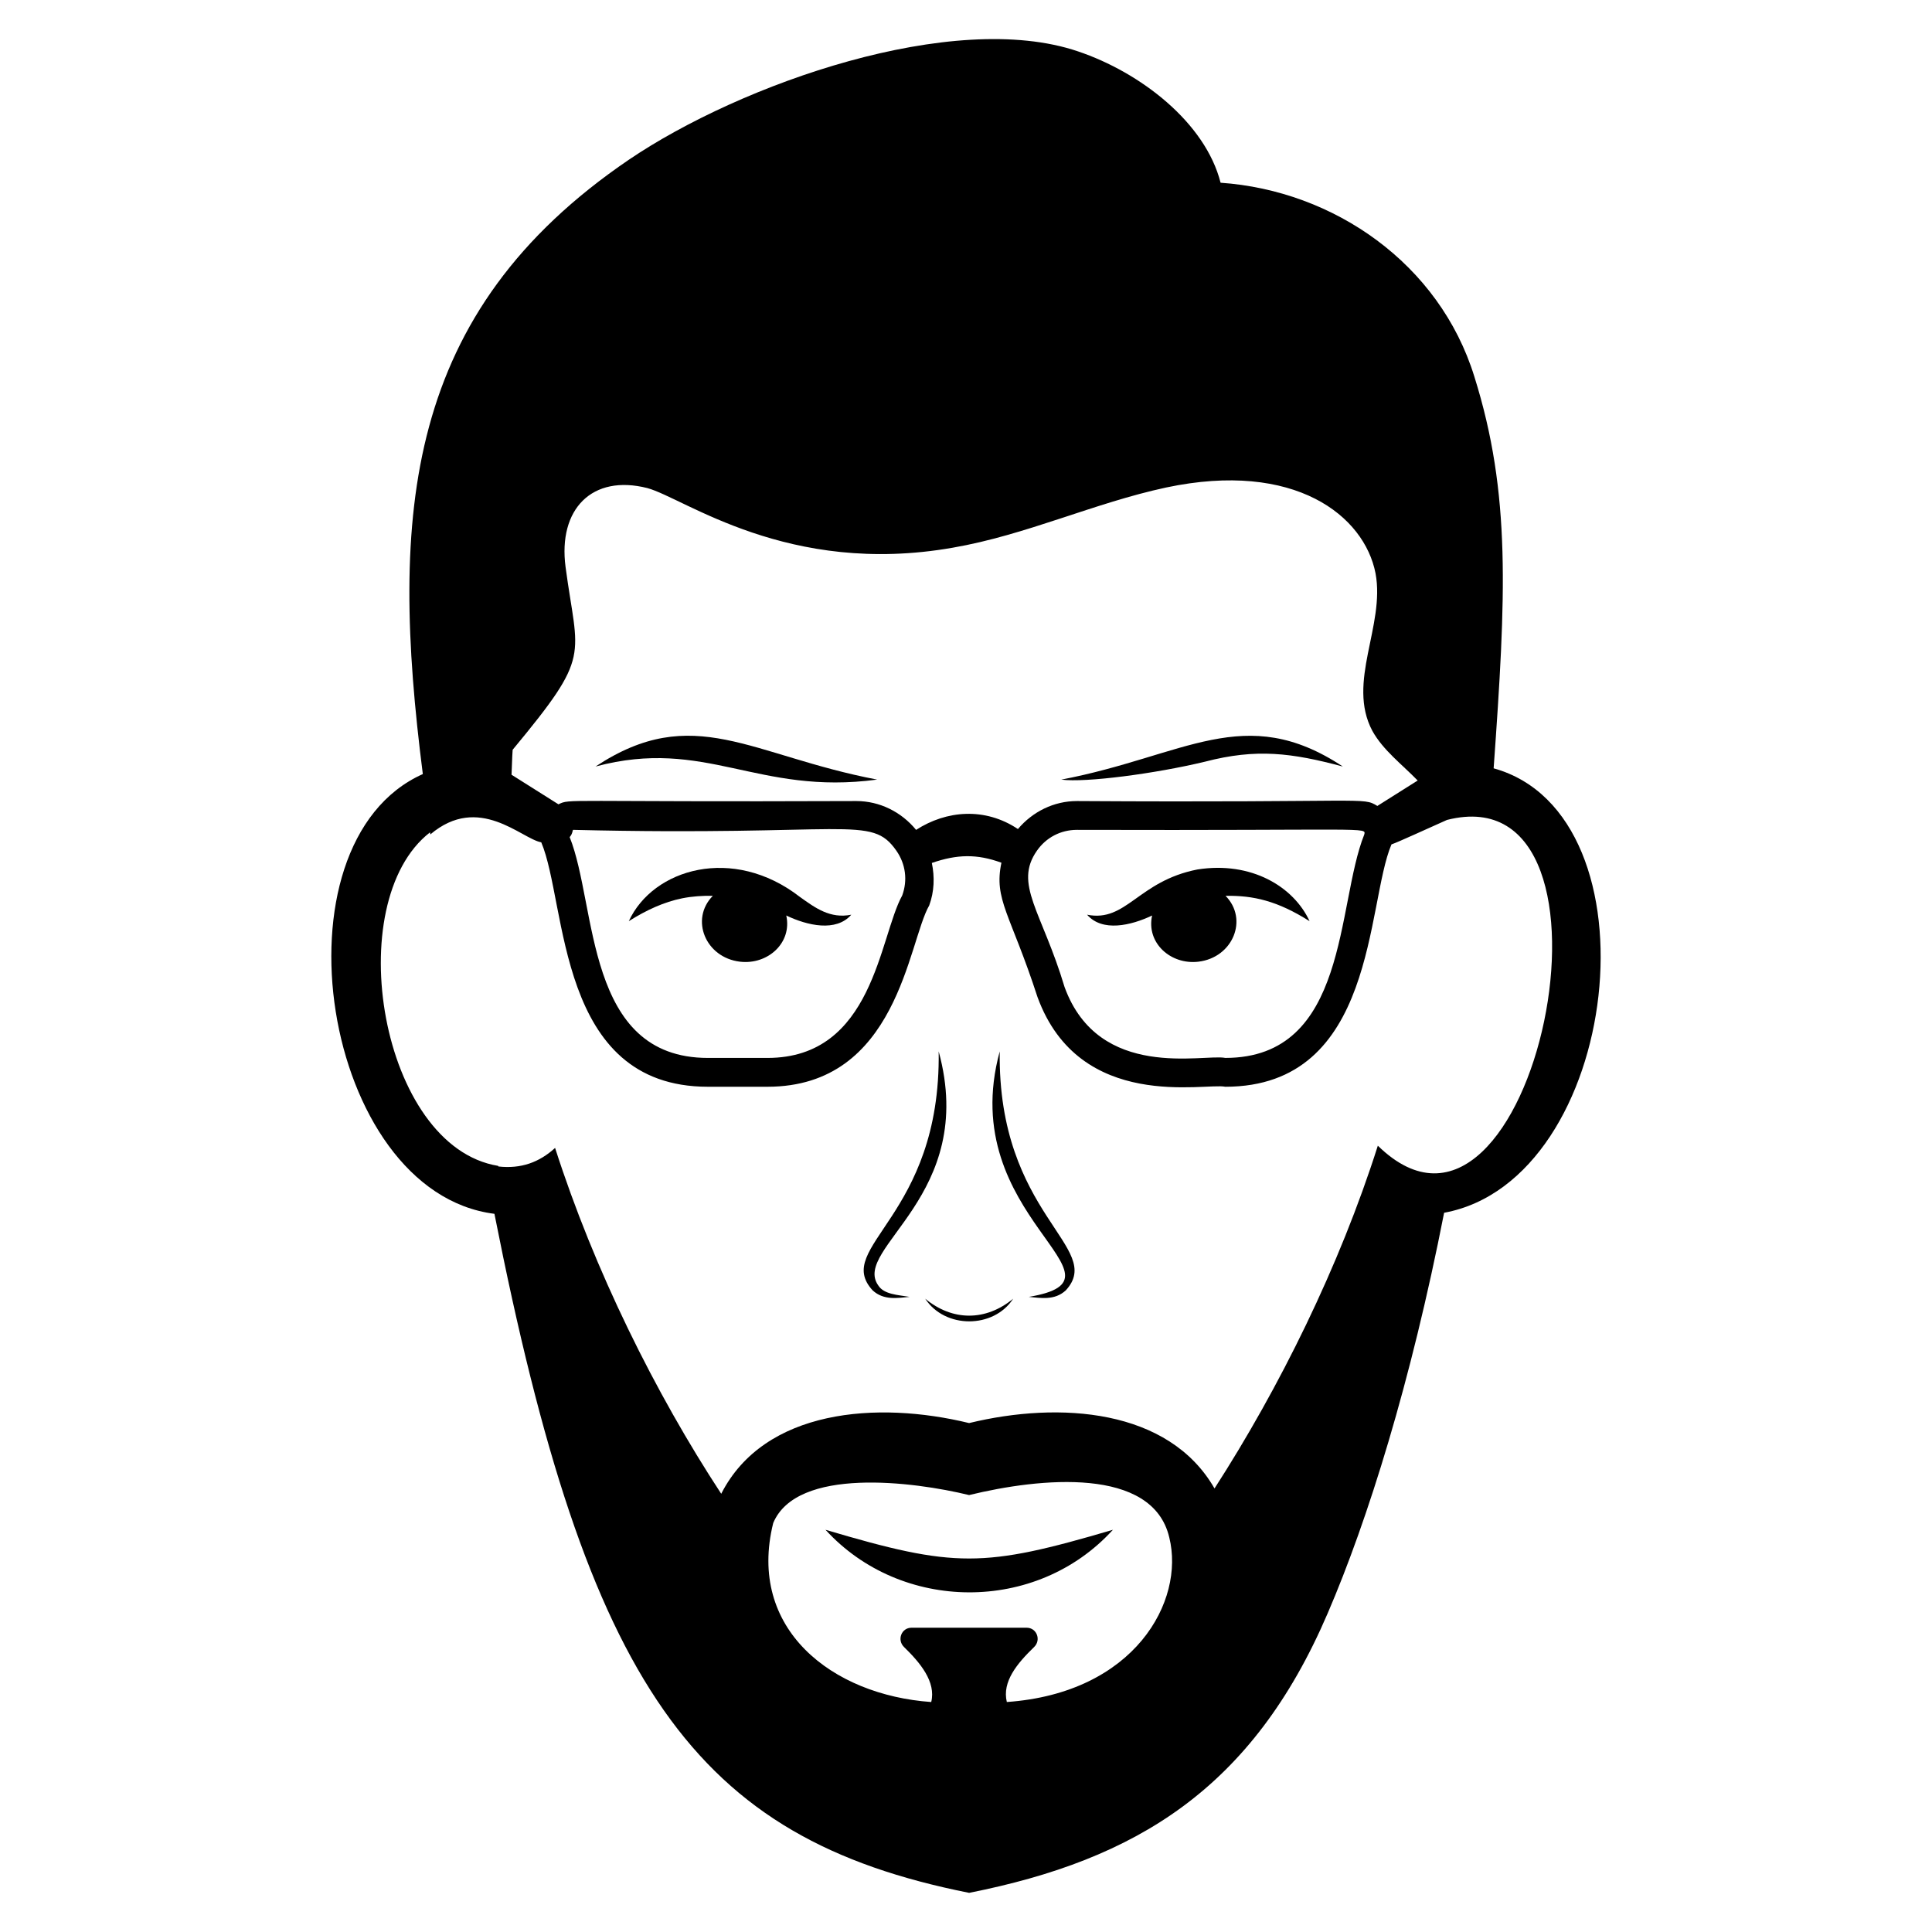 <?xml version="1.0" encoding="UTF-8"?>
<!-- Uploaded to: SVG Repo, www.svgrepo.com, Generator: SVG Repo Mixer Tools -->
<svg fill="#000000" width="800px" height="800px" version="1.1" viewBox="144 144 512 512" xmlns="http://www.w3.org/2000/svg">
 <g>
  <path d="m362.77 549.41c19.992 21.898 55.855 22.309 76.164 0-34.367 10.121-41.836 10.168-76.164 0z"/>
  <path d="m463.31 345.86c13.641-3.562 22.996-2.348 36.562 1.281-26.035-17.215-41.875-2.766-74.625 3.465 6.394 0.859 24.961-1.59 38.062-4.746z"/>
  <path d="m376.45 350.6c-33.477-6.367-48.672-20.625-74.625-3.465 29.176-7.801 42.871 7.738 74.625 3.465z"/>
  <path d="m332.91 381.4c-6.106 6.195-1.977 16.367 7.188 17.457 7.344 0.875 13.871-4.973 12.273-12.238 5.57 2.672 13.207 4.434 17.23-0.211-5.606 1.121-9.543-1.793-13.656-4.738-17.684-13.695-38.883-7.5-45.305 6.449 4.727-2.988 9.332-5.07 14.113-6.051 2.711-0.543 5.438-0.711 8.156-0.668z"/>
  <path d="m449.32 386.62c-1.598 7.273 4.934 13.113 12.273 12.238 9.156-1.09 13.297-11.258 7.188-17.457 7.356-0.117 13.715 1.312 22.27 6.719-4.215-9.152-15.449-15.945-29.707-13.703-15.777 3.086-18.809 14.078-29.258 11.988 4.035 4.656 11.648 2.875 17.234 0.215z"/>
  <path d="m408.94 422.63c-12.039 44.098 37.309 60.059 7.703 65.059 3.074 0.266 6.801 1.035 9.801-1.727 10.523-11.453-18.129-19.891-17.504-63.332z"/>
  <path d="m392.76 422.63c0.633 43.945-28.156 51.738-17.504 63.328 2.996 2.762 6.727 1.996 9.801 1.727-3.109-0.523-6.785-0.637-8.301-3.023-7.106-9.922 26.453-23.773 16.004-62.031z"/>
  <path d="m389.19 488.17c5.199 7.981 18.105 8.023 23.316 0-7.297 6.016-16.105 5.961-23.316 0z"/>
  <path d="m539.83 347.62c3.266-45.742 4.66-72.711-5.113-103.82-9.246-29.91-37.23-49.293-67.25-51.375-4.047-15.953-21.223-29.234-37.785-34.809-33.043-11.223-89.301 8.566-119.01 28.699-59.566 40.523-63.438 93.734-54.621 162.82-41.07 18.348-26.793 110.75 18.977 116.54 24.734 125.36 52.992 165.46 125.8 179.95 44.199-8.777 75.035-27.48 95.035-74.121 10.609-24.656 22.062-61.297 30.84-106.11 46.938-8.648 57.77-105.43 13.129-117.78zm-245.95-53.359c-2.023-15.355 7.031-24.629 21.68-20.914 9.902 2.699 37.242 23.473 80.914 15.801 19.465-3.359 37.402-11.832 56.562-15.953 34.195-7.227 52.539 7.539 55.496 22.746 2.594 13.895-7.711 28.855-0.84 41.754 2.852 5.137 7.812 8.832 12.008 13.152l-10.688 6.738c-4.055-2.465-1.707-0.812-79.617-1.297-6.09 0-11.746 2.809-15.633 7.418-8.742-5.832-18.961-4.961-26.988 0.223-3.887-4.75-9.641-7.641-15.836-7.641-78.273 0.305-75.723-0.699-78.941 0.867l-12.434-7.84c0.121-2.191 0.133-4.457 0.297-6.621 21.109-25.449 17.258-24.121 14.02-48.434zm124.91 75.191c2.457-3.519 6.32-5.531 10.609-5.531 77.711 0.215 76.625-0.805 76.141 1.25-7.469 18.645-4.113 59.188-36.816 59.188-5.805-1.137-33.488 6.164-42.594-18.754-6.035-20.109-13.547-27.277-7.34-36.152zm-122.95-5.531c73.328 1.773 78.965-4.133 85.711 5.531 2.453 3.512 3.019 7.836 1.543 11.859-6.113 11.07-7.602 43.051-35.711 43.051h-15.77c-32.688 0-29.332-40.332-36.645-58.516 0.359-0.492 0.562-0.609 0.871-1.926zm114.98 231.13c-1.312-5.402 2.766-10.25 7.227-14.566 1.934-1.871 0.707-5.121-1.98-5.121h-30.504c-2.684 0-3.91 3.242-1.988 5.113 4.305 4.191 8.512 9.223 7.211 14.578-26.262-1.844-48.855-19.34-41.875-47.438 6.269-14.949 37.152-11.008 51.906-7.406 18.777-4.582 48.621-7.621 53.051 11.223 4.195 16.895-9.16 41.238-43.047 43.617zm98.32-147.43c-10.152 31.984-26.105 64.195-43.281 90.836-12.152-21.156-41.051-23.152-65.039-17.328-24.355-5.945-54.246-3.695-65.688 18.738-17.496-26.684-33.66-59.332-44.027-91.652-4.176 3.797-8.992 5.59-15.035 4.914-0.016-0.051-0.027-0.102-0.043-0.156-31.219-5.059-42.016-69.84-18.059-88.395 0.023 0.184 0.047 0.371 0.066 0.559 12.914-10.938 24.145 1.152 29.406 2.09 6.898 16.23 4.012 64.777 44.164 64.777h15.77c34.57 0 37.254-38.309 42.883-48.059 1.34-3.656 1.465-7.539 0.691-11.25 6.648-2.297 11.914-2.453 18.441-0.062-2.078 9.805 2.398 13.547 9.562 35.605 11.184 30.582 44.492 22.637 49.766 23.766 40.082 0 37.301-48.441 44.039-64.227 1.738-0.578 9.695-4.266 14.715-6.484 51.785-13.168 22.965 126.67-18.332 86.328z"/>
 </g>
</svg>